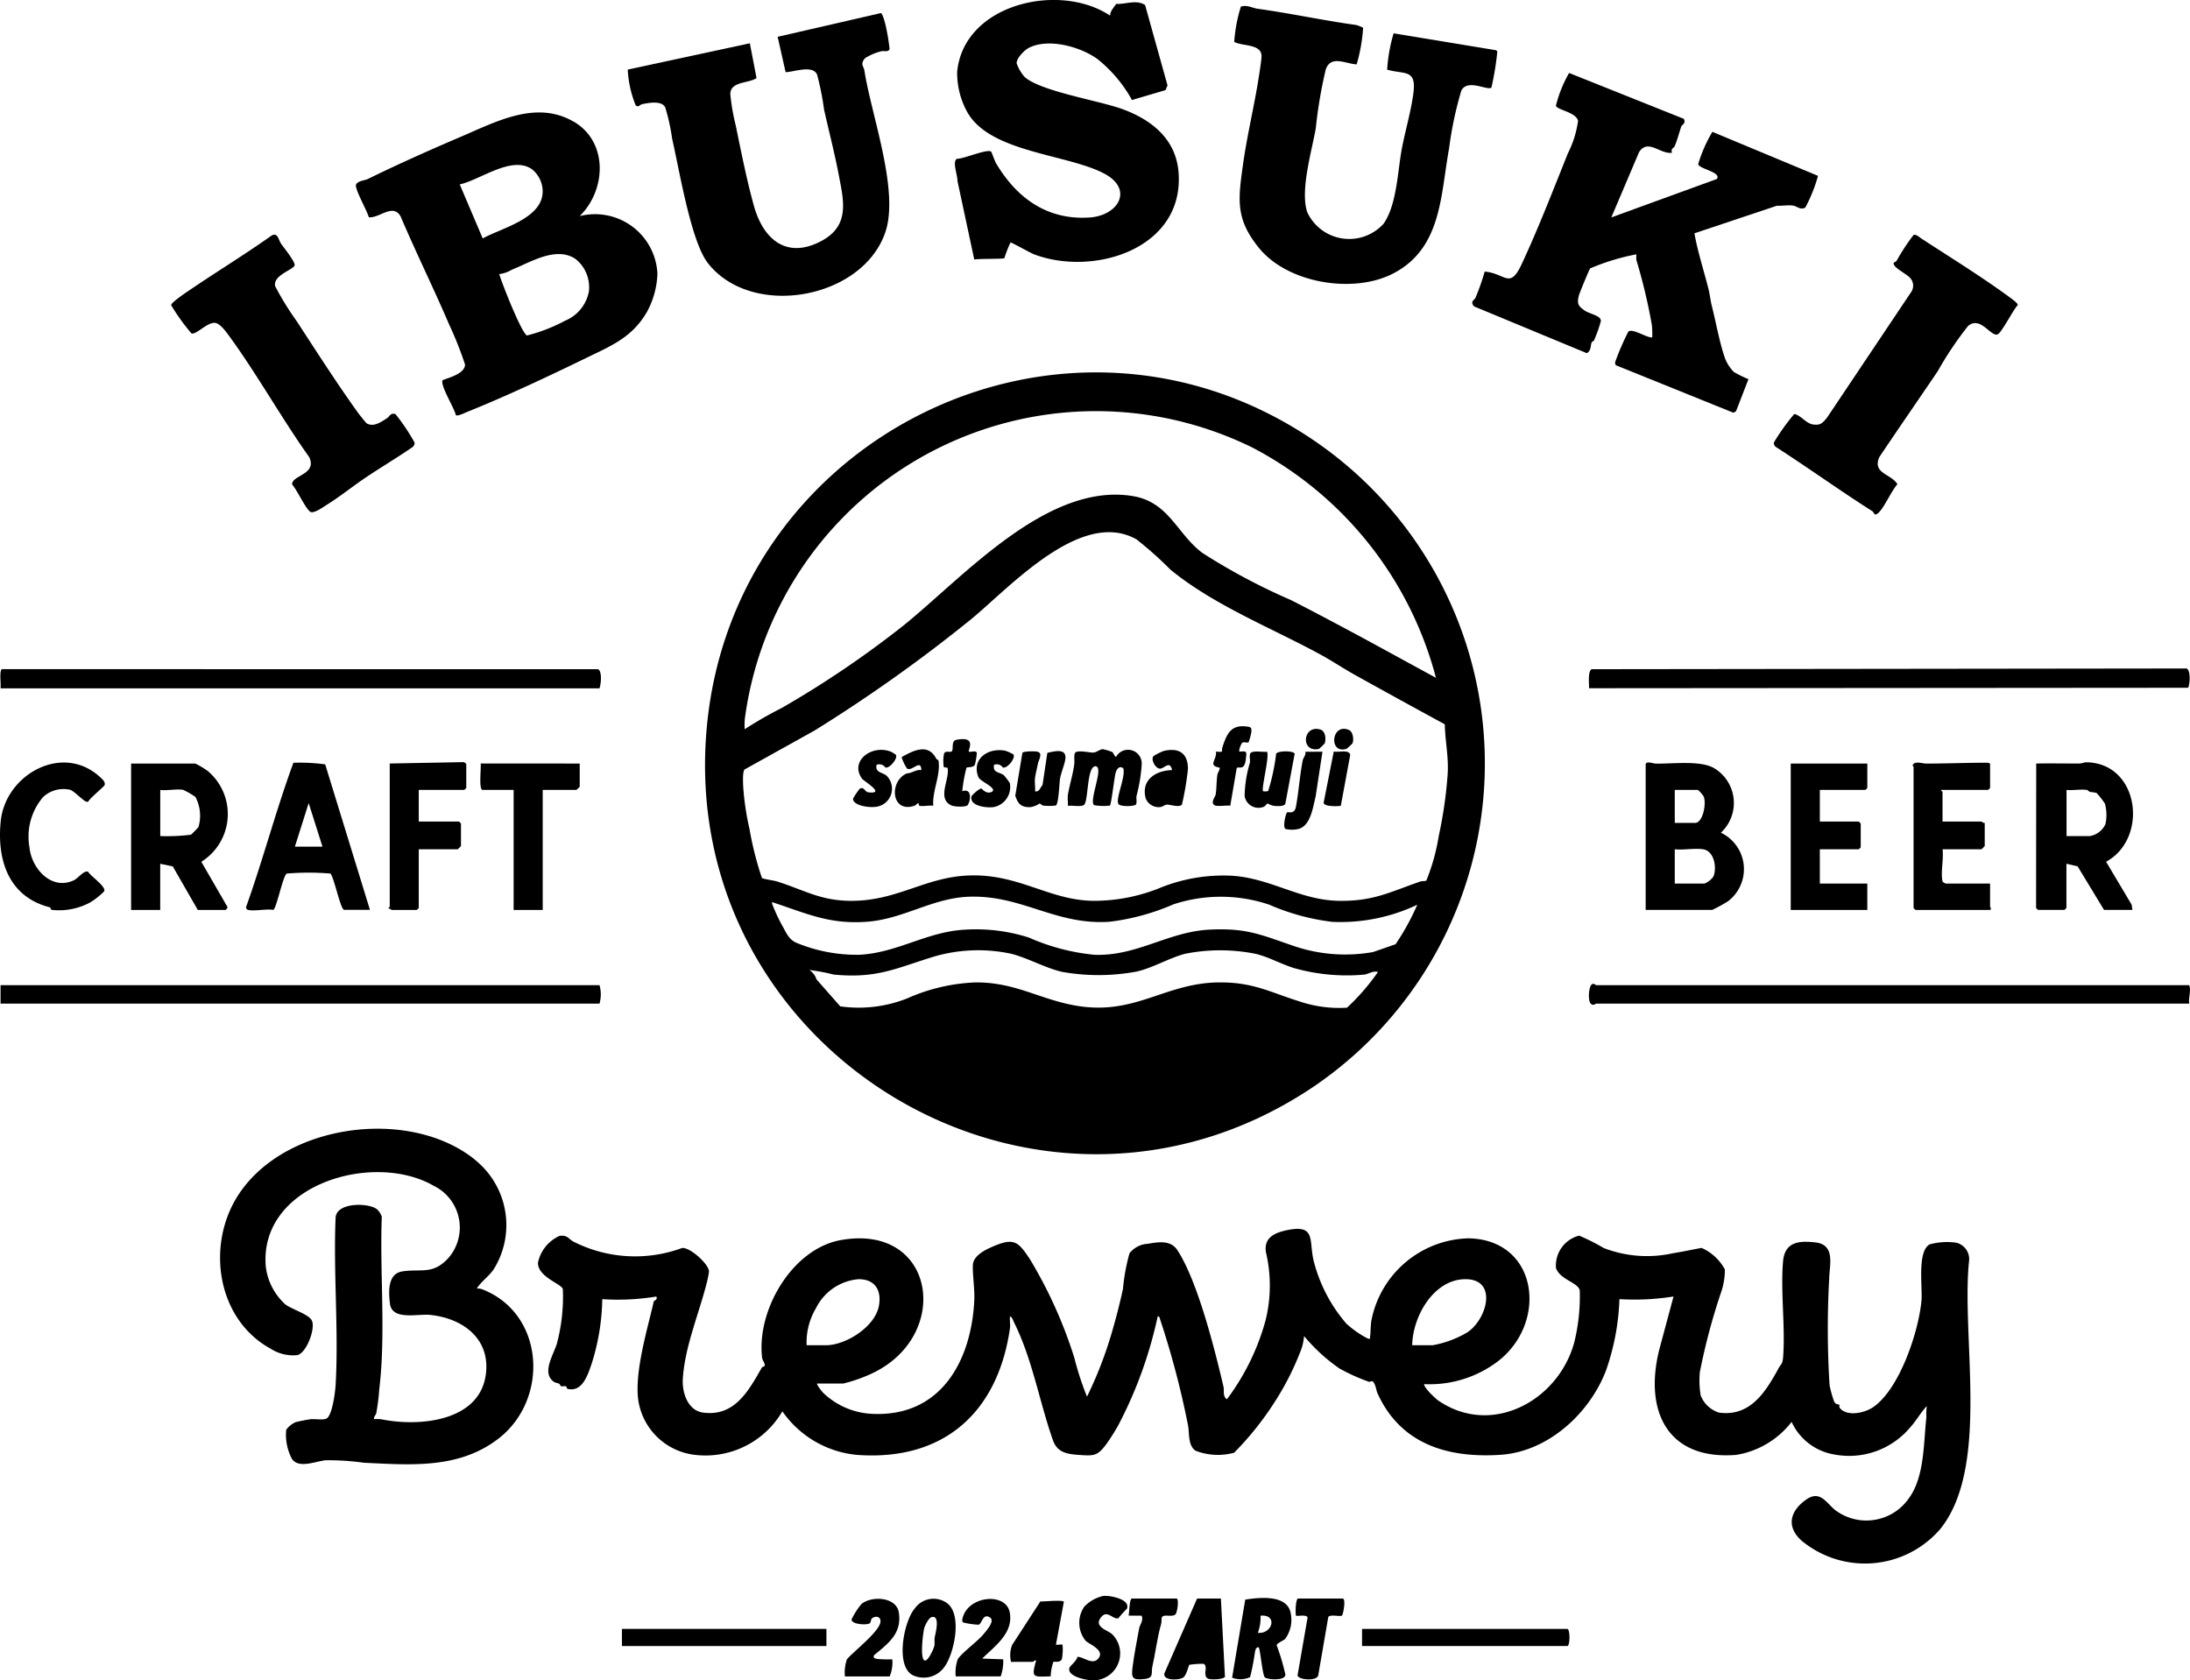 <svg xmlns="http://www.w3.org/2000/svg" width="142.996" height="109.732" viewBox="0 0 142.996 109.732">
  <g id="Layer_1" data-name="Layer 1" transform="translate(-0.002 -0.01)">
    <g id="Group_5" data-name="Group 5" transform="translate(0.002 0.009)">
      <path id="Path_1" data-name="Path 1" d="M306.881,145.559a25.508,25.508,0,0,1-.243,42.456c-17.749,11.607-41.016-2.295-39.346-23.329C268.827,145.347,290.643,134.6,306.881,145.559Zm-3.954.51A23.127,23.127,0,0,0,269.8,163.832a6.076,6.076,0,0,0-.007.639,27.307,27.307,0,0,1,2.424-1.389,65.362,65.362,0,0,0,7.98-5.41c3.919-3.172,9.371-9.346,14.942-8.425,2.367.391,2.893,2.49,4.552,3.718a40.655,40.655,0,0,0,5.78,3.075c1.49.76,3.065,1.6,4.538,2.391,1.645.887,3.279,1.793,4.922,2.681a23.783,23.783,0,0,0-12-15.042Zm-7.5,6.033c-3.587-2.105-8.251,3.03-10.78,5.132a99.765,99.765,0,0,1-10.277,7.315l-4.581,2.55c-.141.16-.1.861-.09,1.125a17.652,17.652,0,0,0,.413,2.774,21.482,21.482,0,0,0,.811,3.194c.31.11.724.138,1.018.231,1.73.546,2.757,1.223,4.69,1.254,3.006.048,4.821-1.471,7.581-1.644,3.392-.212,5.411,1.616,8.356,1.644a11.493,11.493,0,0,0,4.455-.889,11.018,11.018,0,0,1,4.593-.749c2.539.165,4.442,1.6,6.976,1.638,2.25.033,3.292-.558,5.3-1.254.134-.047.277-.021.41-.062a13.434,13.434,0,0,0,.815-2.931,28.435,28.435,0,0,0,.582-4.069c.062-1.116-.167-2.112-.19-3.211q-2.931-1.594-5.852-3.217c-.756-.419-1.53-.942-2.3-1.358-3.241-1.756-6.922-3.2-9.767-5.529a23.639,23.639,0,0,0-2.171-1.94Zm18.295,23.827a11.726,11.726,0,0,1-5.56,1.122,14.7,14.7,0,0,1-4.128-1.127,9.933,9.933,0,0,0-6.232-.022,14.881,14.881,0,0,1-4.2,1.144c-3.506.229-5.694-1.745-9.133-1.638-2.417.076-4.3,1.466-6.717,1.638s-3.866-.524-6.07-1.251c-.112-.036-.11-.086-.09.09a11.142,11.142,0,0,0,.687,1.468c.239.432.4.829.849,1.046a10.276,10.276,0,0,0,4.193.8c2.51-.148,4.378-1.516,6.888-1.64a11.349,11.349,0,0,1,4.142.517,13.845,13.845,0,0,0,4.3,1.127c2.774.091,4.8-1.509,7.494-1.644,2.415-.122,3.349.331,5.491,1.063a10.382,10.382,0,0,0,5.189.4l1.471-.51a15.989,15.989,0,0,0,1.42-2.586Zm-2.584,4.393c-.345-.09-.6.14-.9.174a12.681,12.681,0,0,1-4.507-.408c-.872-.255-1.692-.739-2.581-.951a11.746,11.746,0,0,0-4.607,0c-1.02.269-2.1.918-3.148,1.159a13.587,13.587,0,0,1-4.881.019c-1.085-.25-2.222-.9-3.3-1.177a10.272,10.272,0,0,0-5.1.193c-2.5.77-3.678,1.427-6.505,1.163a12.447,12.447,0,0,0-1.594-.3,1.141,1.141,0,0,1,.469.612l1.551,1.762a8.584,8.584,0,0,0,4.395-.529,12.038,12.038,0,0,1,4.485-1.035c2.493,0,4.031,1.034,6.283,1.476,4.061.8,5.966-1.476,9.653-1.476,2.188,0,3.272.65,5.213,1.256a8.1,8.1,0,0,0,3.06.395,14.249,14.249,0,0,0,2.021-2.331Z" transform="translate(-221.171 -116.851)"/>
      <path id="Path_2" data-name="Path 2" d="M222.063,475.926c-.064.055.324.538.386.6a4.933,4.933,0,0,0,3.27,1.382c4.412.177,6.392-3.439,6.6-7.365.041-.78-.11-1.614-.093-2.326.016-.612.72-.977,1.221-1.2,1.468-.649,1.73-.386,2.522.815a29.683,29.683,0,0,1,2.886,6.418,19.316,19.316,0,0,0,.825,2.533,25.976,25.976,0,0,0,1.533-3.892c.308-1.018.591-2.107.817-3.146a12.638,12.638,0,0,1,.426-2.326,1.622,1.622,0,0,1,1.2-.618c.687-.122,1.485-.253,1.921.408,1.327,2.012,2.46,6.536,3.018,8.935.06.26-.076.6.221.811a15.32,15.32,0,0,0,2.521-5.144,9.445,9.445,0,0,0,.026-4.464c-.131-.889.476-1.23,1.253-1.409,2.067-.475,1.533.639,1.869,1.992a10.02,10.02,0,0,0,2.124,4.076,6.225,6.225,0,0,0,1.425.989c.171.033.117-.022.131-.129.048-.37.022-.8.11-1.182a6.64,6.64,0,0,1,6.309-5.241c4.547.081,5.217,5.463,1.954,8.011a7.377,7.377,0,0,1-4.845,1.511c-.021.227.725.934.929,1.073,3.465,2.381,7.817.028,8.866-3.771a12.47,12.47,0,0,0,.367-3.413c-.086-.524-1.265-.687-1.551-1.463a2.015,2.015,0,0,1,1.511-2.123,13.558,13.558,0,0,1,1.609.811,7.842,7.842,0,0,0,4.529.336c.629-.1,1.23-.229,1.852-.346a3.165,3.165,0,0,1,1.525,1.408,4.5,4.5,0,0,1-.258,1.525,40.793,40.793,0,0,0-1.377,5.186,6.1,6.1,0,0,0,.053,1.506,1.882,1.882,0,0,0,1.2,1.13c2.04.284,3.048-1.354,3.9-2.912.164-.3.252-.234.288-.749.145-2-.176-4.224-.007-6.207.109-1.265,1-1.373,2.114-1.246,1.327.152.913,1.487.9,2.365a58.9,58.9,0,0,0,.024,6.96,7.4,7.4,0,0,0,.3,1.075c.15.239.26.141.35.208a.237.237,0,0,0,.052.245c.5.532,1.611.276,2.152-.1,1.725-1.192,2.956-4.919,3.144-6.929.084-.9-.293-3.215.529-3.692a4.237,4.237,0,0,1,1.744-.112,1.1,1.1,0,0,1,.842,1.139c-.543,4.96,1.4,13.511-1.9,17.575a6.487,6.487,0,0,1-9.059.727c-1-.92-.73-1.926.317-2.665.968-.682,1.352.322,2.011.767a3.382,3.382,0,0,0,4.7-.858c1.035-1.421.949-3.647,1.141-5.3a3.131,3.131,0,0,1,.028-.72c-.4.42-.679.948-1.075,1.38a5.2,5.2,0,0,1-4.974,1.783,3.734,3.734,0,0,1-2.781-2.128,5.722,5.722,0,0,1-3.615,2.155c-4.486.357-6.02-2.848-5.034-6.843l.939-3.5a16.1,16.1,0,0,1-3.532.172,15.592,15.592,0,0,1-.882,4.674c-1.085,2.815-3.8,5.3-6.91,5.494-3.482.222-6.533-.732-8.018-4.052-.064-.143-.121-.6-.3-.741-.072-.055-.186.047-.243.024a12.811,12.811,0,0,1-1.924-.867,11.506,11.506,0,0,1-2.314-2.121,3.526,3.526,0,0,1-.289,1.134,17.941,17.941,0,0,1-1.673,3.237,19.9,19.9,0,0,1-2.608,3.249,4.052,4.052,0,0,1-2.51-.129c-.52-.336-.4-1.192-.5-1.671a56.792,56.792,0,0,0-1.814-6.886c-.033-.093-.022-.21-.162-.226a27.852,27.852,0,0,1-2.6,7.162,13.258,13.258,0,0,1-.744,1.17c-.6.818-.827.789-1.874.717-.772-.053-1.358-.193-1.626-.958-.892-2.531-1.33-5.263-2.543-7.7-.065-.133-.112-.336-.262-.384-.021.264.033.555-.005.813-.8,5.47-4.324,8.635-9.948,8.235a6.682,6.682,0,0,1-4.907-2.848,5.814,5.814,0,0,1-5.689,2.846,4.224,4.224,0,0,1-3.723-3.6c-.241-1.857.6-4.6,1.016-6.424.017-.074.267-.071.169-.317a15.572,15.572,0,0,1-3.532.171,14.679,14.679,0,0,1-.684,4.183c-.245.722-.608,1.918-1.582,1.673-.064-.016-.048-.148-.122-.167-.093-.024-.233.024-.3-.007s-.069-.129-.133-.162c-.11-.055-.245-.05-.362-.138-.8-.6.031-1.792.231-2.524a11.913,11.913,0,0,0,.377-3.508c-.041-.336-1.628-.78-1.626-1.719a2.469,2.469,0,0,1,1.413-1.764c.527-.071.594.214.906.377a8.9,8.9,0,0,0,7.1.413c.538-.04,1.766,1.08,1.749,1.552a6.645,6.645,0,0,1-.181.861c-.512,1.98-1.4,4.068-1.528,6.139-.055.873.314,2.071,1.335,2.2,2.04.267,2.951-1.406,3.809-2.913.052-.09.2-.107.207-.158.017-.174-.152-.333-.172-.51-.377-3.091,1.95-7.115,5.141-7.686,6.182-1.106,7.274,6.225,2.061,8.694a9.931,9.931,0,0,1-1.909.675h-1.68Zm-.689-2.5h1.249c1.308,0,3.211-1.2,3.468-2.562.191-1.01-.238-1.75-1.315-1.752a3.41,3.41,0,0,0-2.782,1.876A4.363,4.363,0,0,0,221.374,473.428Zm39.539,0h1.335a6.745,6.745,0,0,0,2.259-.839c1.282-.827,2.024-3.468-.105-3.475C262.314,469.108,260.943,471.555,260.914,473.428Z" transform="translate(-168.705 -385.578)"/>
      <path id="Path_3" data-name="Path 3" d="M100.032,429.881a5.459,5.459,0,0,1,1.261,7.091c-.31.5-.844.834-1.141,1.315a.89.89,0,0,1,.407.069c4.057,1.633,4.311,7.195,1,9.738-2.584,1.985-5.685,1.714-8.774,1.57A16.942,16.942,0,0,0,90.3,449.5c-.653.057-1.812.588-2.233-.117a3.343,3.343,0,0,1-.358-1.873,1.553,1.553,0,0,1,.62-.5c.215-.053.717-.155.936-.184.3-.041.844.067,1.072-.048.388-.2.581-1.811.6-2.238.2-3.551-.155-7.288-.005-10.859.038-1.058,2.216-1,2.717-.558a1.179,1.179,0,0,1,.3.479c-.138,3.716.274,7.6-.167,11.281a13.57,13.57,0,0,1-.191,1.532c-.034.15-.179.239-.153.4a3.242,3.242,0,0,1,.467.007c2.405.5,6.414.191,6.835-2.913.319-2.35-1.506-3.683-3.64-3.9-.817-.083-2.488.384-2.619-.741-.088-.76-.165-1.945.813-2.1,1.251-.193,2.012.257,3.055-.932a3.035,3.035,0,0,0-1.008-4.657c-3.956-2.283-11.426-.074-10.966,5.281a3.979,3.979,0,0,0,1.27,2.458c.436.336,1.568.655,1.745,1.075.229.544-.355,2.085-.946,2.241a2.7,2.7,0,0,1-1.744-.413c-3.03-1.65-4-5.486-2.827-8.637,2.188-5.861,11.517-7.465,16.164-3.708Z" transform="translate(-69.02 -354.143)"/>
      <path id="Path_4" data-name="Path 4" d="M571.8,30.681c.177.291-.129.427-.15.486-.15.42-.265.917-.45,1.327-.043.1-.26.126-.164.413-.782.105-1.571-.944-2.152-.041l-1.811,4.262,6.883-2.505c.363-.45-1.19-.662-1.208-.984a9.163,9.163,0,0,1,.925-2.1l6.895,2.874a9.921,9.921,0,0,1-.83,2.074c-.339.176-.531-.095-.815-.134-.307-.043-.712.031-1.034.01L572.5,38.165c.219,1.247.624,2.453.927,3.678.086.346.121.724.212,1.08.265,1.042.52,2.472.87,3.439a2.729,2.729,0,0,0,.553.849,7.288,7.288,0,0,0,.966.479l-.815,2.1-.174.09-7.67-3.1a.3.3,0,0,1-.019-.281,17.022,17.022,0,0,1,.839-1.923c.3-.208,1.175.408,1.554.391a5.618,5.618,0,0,0-.021-.8,36.618,36.618,0,0,0-1.01-4.247,2.017,2.017,0,0,1,0-.382,14.535,14.535,0,0,0-3.022.92c-.06.072-.687,1.59-.729,1.749-.145.553-.053.712.379,1.006.324.222,1.053.322,1.053.675a9.017,9.017,0,0,1-.448,1.266c-.031.071-.121.064-.155.138-.078.169-.022.551-.319.7l-7.355-3.051c-.3-.319.043-.451.076-.539a15.13,15.13,0,0,0,.613-1.738c1.361.119,1.632,1.187,2.41-.476,1.063-2.272,2.079-4.889,3.017-7.234a6.737,6.737,0,0,0,.67-2.136c-.124-.562-1.4-.717-1.447-.987a8.365,8.365,0,0,1,.861-2.136l7.477,2.989Z" transform="translate(-461.862 -22.929)"/>
      <path id="Path_5" data-name="Path 5" d="M149.114,43.237c2.248,1.321,2.123,4.455.382,6.163a4.08,4.08,0,0,1,5.074,3.758,5.564,5.564,0,0,1-.679,2.49c-.963,1.678-2.34,2.221-3.937,3-2.5,1.216-5.187,2.484-7.792,3.534-.167.067-.631.3-.753.219-.107-.489-.985-1.857-.877-2.264.028-.1,1.468-.351,1.478-1.041a24.009,24.009,0,0,0-1.051-2.643c-.987-2.307-2.15-4.665-3.155-7.027-.5-.894-1.387.127-2.079.05-.084-.382-.954-1.89-.832-2.138s.572-.265.753-.353c1.936-.949,4.038-1.89,6.054-2.75,2.341-1,4.964-2.433,7.415-.992Zm-2.751,3.094c-1.315-.9-3.368.712-4.7,1l1.5,3.527c1.289-.708,4.059-1.337,3.909-3.217a1.869,1.869,0,0,0-.712-1.315Zm2.844,5.858c-1.159-.762-2.655.065-3.744.544-.15.065-.3.126-.431.186a2.047,2.047,0,0,1-.789.269c.174.6,1.439,3.821,1.809,4.009a11.088,11.088,0,0,0,2.486-.963,2.58,2.58,0,0,0,1.554-1.89,2.351,2.351,0,0,0-.886-2.157Z" transform="translate(-111.644 -35.288)"/>
      <path id="Path_6" data-name="Path 6" d="M372.033,1.028c.016-.308.241-.517.4-.765.629.038,1.3-.3,1.887.074l1.464,5.248-.131.31-2.19.646a8.938,8.938,0,0,0-2.247-2.67c-1.115-.817-3.242-1.4-4.512-.722-.277.148-.811.694-.767,1.006a2.693,2.693,0,0,0,.507.87c1.03.949,4.864,1.547,6.412,2.116,1.9.7,3.472,1.952,3.647,4.106.4,4.977-5.486,6.848-9.424,5.375-.258-.1-1.461-.78-1.547-.779a8.046,8.046,0,0,0-.4,1.025c-.076.065-1.692.026-1.966.091l-1.1-5.143c.024-.329-.364-1.282-.022-1.44.4.024,1.981-.672,2.226-.46.031.028.231.606.319.756,1.354,2.288,3.365,3.728,6.114,3.54,1.885-.129,2.906-1.864.9-2.893-2.474-1.268-7.441-1.356-8.907-4.011a5.317,5.317,0,0,1-.648-2.61c.438-4.454,6.69-5.868,9.982-3.67Z" transform="translate(-299.551 -0.009)"/>
      <path id="Path_7" data-name="Path 7" d="M253.409,7.924c-.346.388-.09.527-.045.811.455,2.925,2.286,7.832,1.368,10.547-1.49,4.4-8.755,5.685-11.6,2.009-1.108-1.432-1.869-6.171-2.322-8.1a12.925,12.925,0,0,0-.446-2.035c-.208-.482-1.066-.319-1.49-.234-.207.041-.241.238-.443.086a7.194,7.194,0,0,1-.522-2.338l7.975-1.718.436,2.272c-.525.362-1.7.2-1.712,1.042a13.711,13.711,0,0,0,.353,2.047c.341,1.659.739,3.659,1.192,5.268.618,2.2,2.154,3.485,4.41,2.276,1.88-1.01,1.444-2.639,1.116-4.357-.267-1.4-.631-2.8-.951-4.218A17.538,17.538,0,0,0,250.273,9c-.276-.662-1.542-.165-2.054-.162l-.52-2.309,6.747-1.551c.1.034.255.608.289.748a13.483,13.483,0,0,1,.272,1.6c-.076.227-.379.1-.546.148a3.586,3.586,0,0,0-1.056.451Z" transform="translate(-196.922 -4.124)"/>
      <path id="Path_8" data-name="Path 8" d="M476.151,3.67a11.139,11.139,0,0,1-.424,2.4c-.739-.043-1.692-.631-2.021.345a29.664,29.664,0,0,0-.648,3.832c-.262,1.487-1.035,4.069-.556,5.477a3.023,3.023,0,0,0,4.984.749c.858-1.223.917-3.406,1.18-4.839.214-1.161.65-2.641.777-3.789.165-1.482-.629-1.111-1.725-1.432a10.452,10.452,0,0,1,.424-2.372l6.666,1.1.105.067a18.575,18.575,0,0,1-.388,2.381c-.286.2-1.549-.591-1.962.188a23.68,23.68,0,0,0-.8,3.773c-.563,3.074-.474,6.511-3.635,8.166-2.6,1.359-6.893.653-8.769-1.647-1.545-1.893-1.377-3.144-1.058-5.425.276-1.98.753-3.906,1.051-5.84.04-.255.172-1.1.164-1.292-.031-.8-1.268-.617-1.783-.913a10.1,10.1,0,0,1,.432-2.3c.395-.136.755.09,1.084.136,2.162.3,4.3.765,6.435,1.06a2.429,2.429,0,0,1,.465.181Z" transform="translate(-387.144 -1.864)"/>
      <path id="Path_9" data-name="Path 9" d="M681.982,89.286c1.887,1.232,4.161,2.634,5.956,3.987.064.048.3.243.284.32-.307.326-1.03,1.762-1.3,1.907-.432.236-1.123-1.235-1.95-.534a23.023,23.023,0,0,0-1.985,2.963c-1.261,1.857-2.553,3.728-3.809,5.6-.46,1.085.781,1.077,1.185,1.768-.388.42-.865,1.533-1.239,1.866-.289.258-.267-.024-.407-.112-2.129-1.352-4.173-2.827-6.292-4.19a.32.32,0,0,1-.129-.289,14.066,14.066,0,0,1,1.33-1.861c.407.064.767.606,1.2.677.51.083.639-.081.935-.432l5.492-8.2a.742.742,0,0,0,.021-.827c-.2-.35-1.2-.739-1.158-1.082,0-.031.145-.065.2-.152a13.759,13.759,0,0,1,1.092-1.666c.152-.1.434.171.568.257Z" transform="translate(-556.471 -73.674)"/>
      <path id="Path_10" data-name="Path 10" d="M72,89.509c.171.246.968,1.23.906,1.442-.091.3-1.435.644-1.268,1.366a19.083,19.083,0,0,0,1.4,2.274c1.268,1.942,2.677,4.142,4.018,6,.072.1.513.651.551.674.465.281.98-.107,1.361-.353.129-.084.193-.353.525-.246a12.974,12.974,0,0,1,1.244,1.857.33.33,0,0,1-.129.293c-1.01.7-2.074,1.325-3.091,2.012-.829.56-1.632,1.209-2.479,1.74-.248.155-.92.646-1.127.465-.348-.3-.817-1.364-1.166-1.773-.053-.6,1.659-.644,1.111-1.792-1.812-2.545-3.408-5.425-5.246-7.934-.193-.264-.584-.8-.9-.827-.525-.048-1.215.789-1.54.689a13.4,13.4,0,0,1-1.325-1.843c-.014-.16.873-.762,1.078-.9,1.806-1.234,3.683-2.374,5.472-3.642.41-.243.458.279.612.5Z" transform="translate(-53.669 -73.622)"/>
      <path id="Path_11" data-name="Path 11" d="M602.181,254.636c.005-.288-.1-1.087.164-1.242l38.726-.047c.462-.129.327,1.182.217,1.259Z" transform="translate(-498.421 -209.693)"/>
      <path id="Path_12" data-name="Path 12" d="M39.265,254.894H.156c.043-.258-.095-1.132.081-1.254l38.943.005c.269.159.184.973.084,1.251Z" transform="translate(-0.121 -209.943)"/>
      <path id="Path_13" data-name="Path 13" d="M641.373,373.008c.14.389-.067.793,0,1.206H602.652c-.065,0-.159.174-.351.009-.212-.181-.153-1.221.109-1.294.121-.034.21.079.243.079Z" transform="translate(-498.427 -308.675)"/>
      <path id="Path_14" data-name="Path 14" d="M39.319,373.42a2.216,2.216,0,0,1,0,1.206H.21V373.42Z" transform="translate(-0.174 -309.087)"/>
      <path id="Path_15" data-name="Path 15" d="M623.7,289.125c.067-.227.46-.043.643-.04,1.1.029,2.924-.229,3.828.3a2.647,2.647,0,0,1,.439,4.214,2.633,2.633,0,0,1,.444,4.493,10.277,10.277,0,0,1-1.006.546H623.7v-9.519Zm1.9,3.833h1.335c.5,0,.758-1.3.541-1.747a2.03,2.03,0,0,0-.369-.407H625.6Zm1.852,1.723c-.553-.083-1.278.06-1.852,0v2.24h1.938a1.339,1.339,0,0,0,.581-.453C628.367,295.882,628.174,294.788,627.449,294.681Z" transform="translate(-516.246 -239.221)"/>
      <path id="Path_16" data-name="Path 16" d="M771.71,289.046c.917-.019,1.871,0,2.8,0,.176,0,.336-.086.5-.081,3.447.072,4.047,4.981,1.263,6.493l1.669,2.807.048.339h-1.852l-1.723-2.843-.732-.172v2.886a.914.914,0,0,1-.129.129h-1.723a.917.917,0,0,1-.129-.129Zm3.316,1.723c-.4-.059-.917.043-1.335,0v3.015H775.2a1.362,1.362,0,0,0,1.03-.779,2.791,2.791,0,0,0-.033-1.339,4.909,4.909,0,0,0-.548-.7,3.064,3.064,0,0,0-.41-.064C775.151,290.881,775.063,290.774,775.026,290.769Z" transform="translate(-638.756 -239.185)"/>
      <path id="Path_17" data-name="Path 17" d="M53.9,289.42a5.257,5.257,0,0,1,.811.481,3.672,3.672,0,0,1-.412,5.934L56,298.775c.04.071-.1.207-.122.207H54.07l-1.635-2.844-.82-.171v3.015h-1.9V289.42H53.9Zm-.775,1.723c-.4-.088-1.072.064-1.507,0v3.015a12.941,12.941,0,0,0,2.005-.09,5.326,5.326,0,0,0,.489-.5,2.61,2.61,0,0,0-.2-1.969A4.936,4.936,0,0,0,53.121,291.143Z" transform="translate(-41.154 -239.559)"/>
      <path id="Path_18" data-name="Path 18" d="M93.359,298.742c-.038-.01-.157-.131-.117-.2,1.11-3.11,1.952-6.321,3.087-9.412a12.17,12.17,0,0,1,2.076.105l2.922,9.5h-1.68c-.241,0-.651-2.092-.9-2.371a17.255,17.255,0,0,0-2.846,0c-.264.129-.687,2.371-.9,2.371-.439-.078-1.254.105-1.637,0Zm4.867-4.135-.9-2.844-.9,2.844Z" transform="translate(-77.171 -239.319)"/>
      <path id="Path_19" data-name="Path 19" d="M726.747,290.86c-.043.031.086.11.086.129v1.938h2.541c.029,0,.131.114.215.086v1.508a1.417,1.417,0,0,1-.215.215h-2.541c.088.622-.133,1.506,0,2.095.012.052.19.145.219.145h2.886v1.507c0,.014.148.215-.043.215h-4.824a.916.916,0,0,1-.129-.129v-9.217c0-.017-.083-.064-.048-.131.138-.265.631-.081.863-.081,1.333,0,2.676-.059,4.006-.055.072,0,.176.031.176.093v1.551a.914.914,0,0,1-.129.129h-3.058Z" transform="translate(-599.996 -239.276)"/>
      <path id="Path_20" data-name="Path 20" d="M683.706,289.42v1.594a.917.917,0,0,1-.129.129h-2.972v2.067h2.541a.917.917,0,0,1,.129.129v1.551a.917.917,0,0,1-.129.129h-2.541v2.24h3.1v1.723h-5V289.42Z" transform="translate(-561.779 -239.559)"/>
      <path id="Path_21" data-name="Path 21" d="M6.548,290c.133.124.346.3.286.508-.031.107-1,.882-1.075,1.094a.319.319,0,0,1-.208-.048c-.179-.1-.8-.717-.985-.739a1.961,1.961,0,0,0-1.74.467,3.97,3.97,0,0,0-.9,3.289c.126,1.368,1.413,2.827,2.867,2.171.345-.155.629-.641.956-.582.16.3,1.209.979,1.053,1.292a4.862,4.862,0,0,1-.918.725,4.268,4.268,0,0,1-2.515.481c-.064-.016-.05-.15-.121-.167C.6,297.815-.217,295.456.05,292.86c.314-3.048,4.054-5.136,6.5-2.858Z" transform="translate(-0.002 -239.243)"/>
      <path id="Path_22" data-name="Path 22" d="M149.183,290.709v2.067h2.627a.916.916,0,0,1,.129.129v1.464a1.413,1.413,0,0,1-.215.215h-2.541v3.833a.916.916,0,0,1-.129.129h-1.637c-.029,0-.127-.115-.217-.088,0-.055.088-.107.088-.128v-9.346l4.783-.09c.072-.01.214.09.214.133v1.551a.917.917,0,0,1-.129.129Z" transform="translate(-121.84 -239.125)"/>
      <path id="Path_23" data-name="Path 23" d="M188.57,289.42v1.507a1.414,1.414,0,0,1-.215.215h-2.2v7.839h-1.9v-7.839h-2.024c-.274,0-.079-1.525-.129-1.723Z" transform="translate(-150.718 -239.559)"/>
      <path id="Path_24" data-name="Path 24" d="M516.21,618.54v-1.12h13.4c.193,0,.193,1.12,0,1.12Z" transform="translate(-427.275 -511.05)"/>
      <rect id="Rectangle_9" data-name="Rectangle 9" width="13.352" height="1.12" transform="translate(40.609 106.37)"/>
      <path id="Path_25" data-name="Path 25" d="M470.4,608.4c-.1.1-.558.288-.556.414a13.5,13.5,0,0,1,.569,1.914c0,.434-1.2.327-1.342.179-.164-.165-.308-1.964-.408-1.962-.186,0-.191.157-.231.286a16.064,16.064,0,0,1-.32,1.661,1.515,1.515,0,0,1-1.177.04l.858-5.1c.958-.146,2.839-.36,2.986.994a2.1,2.1,0,0,1-.379,1.571Zm-1.78-.4c.949.1,1.316-1.221.172-1.12A2.824,2.824,0,0,1,468.617,608Z" transform="translate(-386.485 -501.374)"/>
      <path id="Path_26" data-name="Path 26" d="M444.952,605.912l.265,5.11c-.117.179-.882.193-1.07.131-.45-.152.038-.9-.357-.982a5.782,5.782,0,0,0-.891.065c-.069.052-.184.687-.412.836-.264.172-1.321.219-1.227-.271l2.138-4.891h1.551Z" transform="translate(-365.234 -501.522)"/>
      <path id="Path_27" data-name="Path 27" d="M344.832,610.376a1.659,1.659,0,0,1-1.962.612c-1.313-.457-.732-3.547.014-4.41a1.5,1.5,0,0,1,2.136-.322c.96.765.446,3.229-.188,4.123Zm-.853-3.227c-.191.05-.432.538-.482.73-.078.3-.293,2.026.036,2.1.219.052.582-.758.62-.929.047-.2,0-.391.029-.572.041-.233.393-1.489-.205-1.332Z" transform="translate(-283.152 -501.544)"/>
      <path id="Path_28" data-name="Path 28" d="M408.972,605.736a7.491,7.491,0,0,0-.551.615c-.355.117-.706-.565-1.113-.084-.541.643.388.849.7,1.125a1.761,1.761,0,0,1-1.213,3.018c-.393.012-1.723-.236-1.576-.8.04-.153.494-.474.519-.734.355-.029.951.527,1.323.159.57-.565-.519-.965-.777-1.209a1.857,1.857,0,0,1-.083-2.238,2.476,2.476,0,0,1,1.208-.686c.458-.062,1.824.214,1.564.836Z" transform="translate(-335.395 -500.679)"/>
      <path id="Path_29" data-name="Path 29" d="M382.9,610.776a1.841,1.841,0,0,1,.067-1.1l1.847-2.846c.21.016,1.52-.124,1.533.031l-.517,2.791c.095.019.4-.026.431,0a3.426,3.426,0,0,1-.043.948c-.128.258-.5.131-.555.179a3.2,3.2,0,0,0-.177.941c-1.153.036-1.275.121-.949-1.034-.093-.033-.188.086-.215.086Z" transform="translate(-316.883 -502.252)"/>
      <path id="Path_30" data-name="Path 30" d="M320.181,611.082a2.674,2.674,0,0,1,.133-1.118c.443-.522,2.166-1.838,2.191-2.467.014-.336-.32-.379-.546-.212-.083.06-.069.224-.138.312-.126.16-1.247.1-1.2-.243a4.794,4.794,0,0,1,.655-1.011c.689-.543,2.272-.444,2.427.567.212,1.378-.693,2.019-1.63,2.8-.053.184.072.205.233.233a7.275,7.275,0,0,0,.97.022,2.332,2.332,0,0,1-.172,1.12h-2.929Z" transform="translate(-265.014 -501.61)"/>
      <path id="Path_31" data-name="Path 31" d="M362.208,611.136a2.614,2.614,0,0,1,.133-1.118c.221-.382,1.311-1.185,1.669-1.623.16-.195.784-.865.443-1.1-.477-.324-.529.413-.753.467a5.125,5.125,0,0,1-1.023-.153.318.318,0,0,1-.017-.284c.364-1.468,2.832-1.7,3.077-.363s-.932,2.157-1.8,3.011l1.373.048a2.929,2.929,0,0,1-.167,1.115H362.21Z" transform="translate(-299.805 -501.664)"/>
      <path id="Path_32" data-name="Path 32" d="M494.162,605.92c.215.064,0,1.073-.055,1.108-.152.095-.767-.1-.9.093l-.658,3.821c-.1.384-1.27.3-1.351.005l.656-3.782c-.041-.234-.7-.074-.753-.124s-.038-1.12.129-1.12h2.929Z" transform="translate(-406.476 -501.531)"/>
      <path id="Path_33" data-name="Path 33" d="M430.879,605.92c.16.04.045.908-.084,1.035-.205.2-.741-.031-.868.165-.064.1-.021.314-.062.455-.255.877-.37,1.888-.574,2.786-.1.441.138.749-.558.818-.76.076-.827-.078-.731-.817.1-.8.284-1.709.427-2.5.041-.231.288-.484.167-.823l-.856-.005c.048-.2.052-1.115.212-1.115h2.929Z" transform="translate(-354.047 -501.531)"/>
      <path id="Path_34" data-name="Path 34" d="M407.571,284.151c.074.052.122.265.241.319a.894.894,0,0,1,1.678.474,10.733,10.733,0,0,1-.339,2.071c-.034.162.045.434-.041.562s-1.082.165-1.158-.06c-.143-.426.5-1.771.334-2.307-.253-.186-.426.043-.493.276-.1.348-.289,2.1-.382,2.16a3.615,3.615,0,0,1-1.027-.026c-.317-.222.4-1.916.25-2.4a.18.18,0,0,0-.2-.141c-.522.112-.426,2.15-.689,2.5-.136.181-.83.043-1.078.084.019-.236-.033-.5.005-.729.107-.643.327-1.321.415-2,.026-.2-.036-.6.048-.727.152-.217.961-.005,1.2-.022.215-.016.427-.219.613-.222a3.463,3.463,0,0,1,.622.19Z" transform="translate(-334.941 -235.04)"/>
      <path id="Path_35" data-name="Path 35" d="M386.019,287.337c.293.074.336-.227.5-.407l.314-2.1c.531-.119,1.313-.322,1.165.476-.062.334-.276.863-.336,1.215-.047.267-.083,1.626-.274,1.75a3.976,3.976,0,0,1-.8.007c-.109-.01-.21-.14-.262-.14a1.458,1.458,0,0,1-.6.238c-.6.019-.81-.212-.987-.746l.465-2.8c.078-.115.789-.11.953-.081.427.079.1.551.05.825s-.146.655-.174.86c-.04.286.017.608,0,.9Z" transform="translate(-318.447 -235.667)"/>
      <path id="Path_36" data-name="Path 36" d="M473.113,284.828c.162.377-.4,2.446-.258,2.586a.846.846,0,0,0,.331-.015,14,14,0,0,0,.522-2.448c.146-.188,1.154-.195,1.206.016l-.608,3.253c-.065.2-.529.167-.724.15a1.269,1.269,0,0,1-.427-.159c-.062,0-.152.183-.274.222a.914.914,0,0,1-1.234-.713,8.005,8.005,0,0,1,.341-2.16c.034-.184-.038-.42.016-.587.084-.265.867-.095,1.108-.141Z" transform="translate(-390.379 -235.742)"/>
      <path id="Path_37" data-name="Path 37" d="M341.883,284.663c.017.036.122.016.14.16.117.948-.424,1.938-.35,2.891-.258-.043-.665.06-.892,0-.086-.022-.031-.2-.1-.172s-.134.14-.253.177c-1.516.488-1.652-1.619-.481-2.117.351-.014.6-.272.948-.215-.028-.768-.593.1-.932-.1a2.623,2.623,0,0,1-.355-.753c.775-.429,1.74-.934,2.272.129Z" transform="translate(-280.735 -235.096)"/>
      <path id="Path_38" data-name="Path 38" d="M435.652,285.592c-.138-.643-.482-.138-.753-.1-.308.045-.653-.581-.462-.813a3.193,3.193,0,0,1,.691-.345c1-.227,1.575.179,1.559,1.208a18.965,18.965,0,0,1-.388,2.291c-.165.234-.8-.017-1.018.014-.129.019-.246.15-.45.162a.915.915,0,0,1-.9-.57c-.319-1.2.646-1.824,1.718-1.849Z" transform="translate(-359.122 -235.3)"/>
      <path id="Path_39" data-name="Path 39" d="M461.935,276.34c-.062.05-.286-.038-.4.026-.076.041-.257.519-.19.584.5-.04.474-.021.42.463-.093.86-.475.446-.6.62l-.42,2.448c-.24-.041-.872.079-1.039-.038-.262-.184.059-.531.086-.7.064-.381.047-.87.11-1.268.022-.148.159-.327.155-.45,0-.072-.372-.041-.417-.27-.029-.148.252-.567.157-.806.6.041.341,0,.436-.291.283-.849.536-1.485,1.592-1.349.286.036.32.079.295.382a4.5,4.5,0,0,1-.177.648Z" transform="translate(-380.415 -227.866)"/>
      <path id="Path_40" data-name="Path 40" d="M325.838,284.385c.012.005.191.121.224.141.25.162-.355.948-.651.858a.478.478,0,0,0-.575-.171c-.107.532.4.474.662.717a1.192,1.192,0,0,1-.8,2.031c-.345.041-1.39-.071-1.4-.539a5.241,5.241,0,0,1,.432-.643c.3-.174.327.2.562.226,1.2.145-.3-.736-.407-.891-.839-1.175.7-2.29,1.95-1.733Z" transform="translate(-267.601 -235.266)"/>
      <path id="Path_41" data-name="Path 41" d="M370.867,284.622c.138.236-.4.934-.7.846a.478.478,0,0,0-.574-.172c-.1.544.376.458.65.686a5.777,5.777,0,0,1,.381.5,1.333,1.333,0,0,1-1.07,1.576c-.458.055-1.588-.064-1.427-.715.012-.047.494-.515.643-.5.041.005.351.451.739.176.191-.27-.825-.639-.939-.93-.455-1.173.622-1.924,1.737-1.719A2.42,2.42,0,0,1,370.867,284.622Z" transform="translate(-304.689 -235.35)"/>
      <path id="Path_42" data-name="Path 42" d="M489.218,284.92l-.451,2.953c-.174.672-.324,1.938-1.166,2.105a1.8,1.8,0,0,1-.8-.012c-.195-.136.022-1.01.1-1.073.1-.081.484.172.589-.4.179-.985.248-2.038.439-3.006.034-.174.217-.333.172-.56l1.115-.005Z" transform="translate(-402.867 -235.834)"/>
      <path id="Path_43" data-name="Path 43" d="M359.177,280.967c.164.045.534-.124.517.129a4.777,4.777,0,0,1-.129.734c-.109.19-.481.129-.546.186a9.678,9.678,0,0,0-.274,1.535c.636-.227.562.6.355.9-.1.15-.863.119-1.065.026-.929-.429-.169-1.592-.233-2.35-.019-.234-.193-.05-.271-.181a2.674,2.674,0,0,1,.019-.836c.076-.234.376-.084.491-.153.167-.1-.055-.691.314-.763,1.394-.27.736.7.818.775Z" transform="translate(-295.913 -231.881)"/>
      <path id="Path_44" data-name="Path 44" d="M502.8,288.377c-.043.043-1.17.095-1.12-.214l.656-3.32c.3.065,1.015-.165,1.075.222l-.612,3.31Z" transform="translate(-415.249 -235.763)"/>
      <path id="Path_45" data-name="Path 45" d="M496.166,277.236a3.591,3.591,0,0,1-.381.362c-1.216.258-1.063-1.6.088-1.27C496.216,276.426,496.266,276.943,496.166,277.236Z" transform="translate(-409.669 -228.69)"/>
      <path id="Path_46" data-name="Path 46" d="M506.852,277.208a3.825,3.825,0,0,1-.379.35c-1.2.384-1-1.716.143-1.23C506.893,276.445,506.957,276.96,506.852,277.208Z" transform="translate(-418.544 -228.661)"/>
    </g>
  </g>
</svg>
